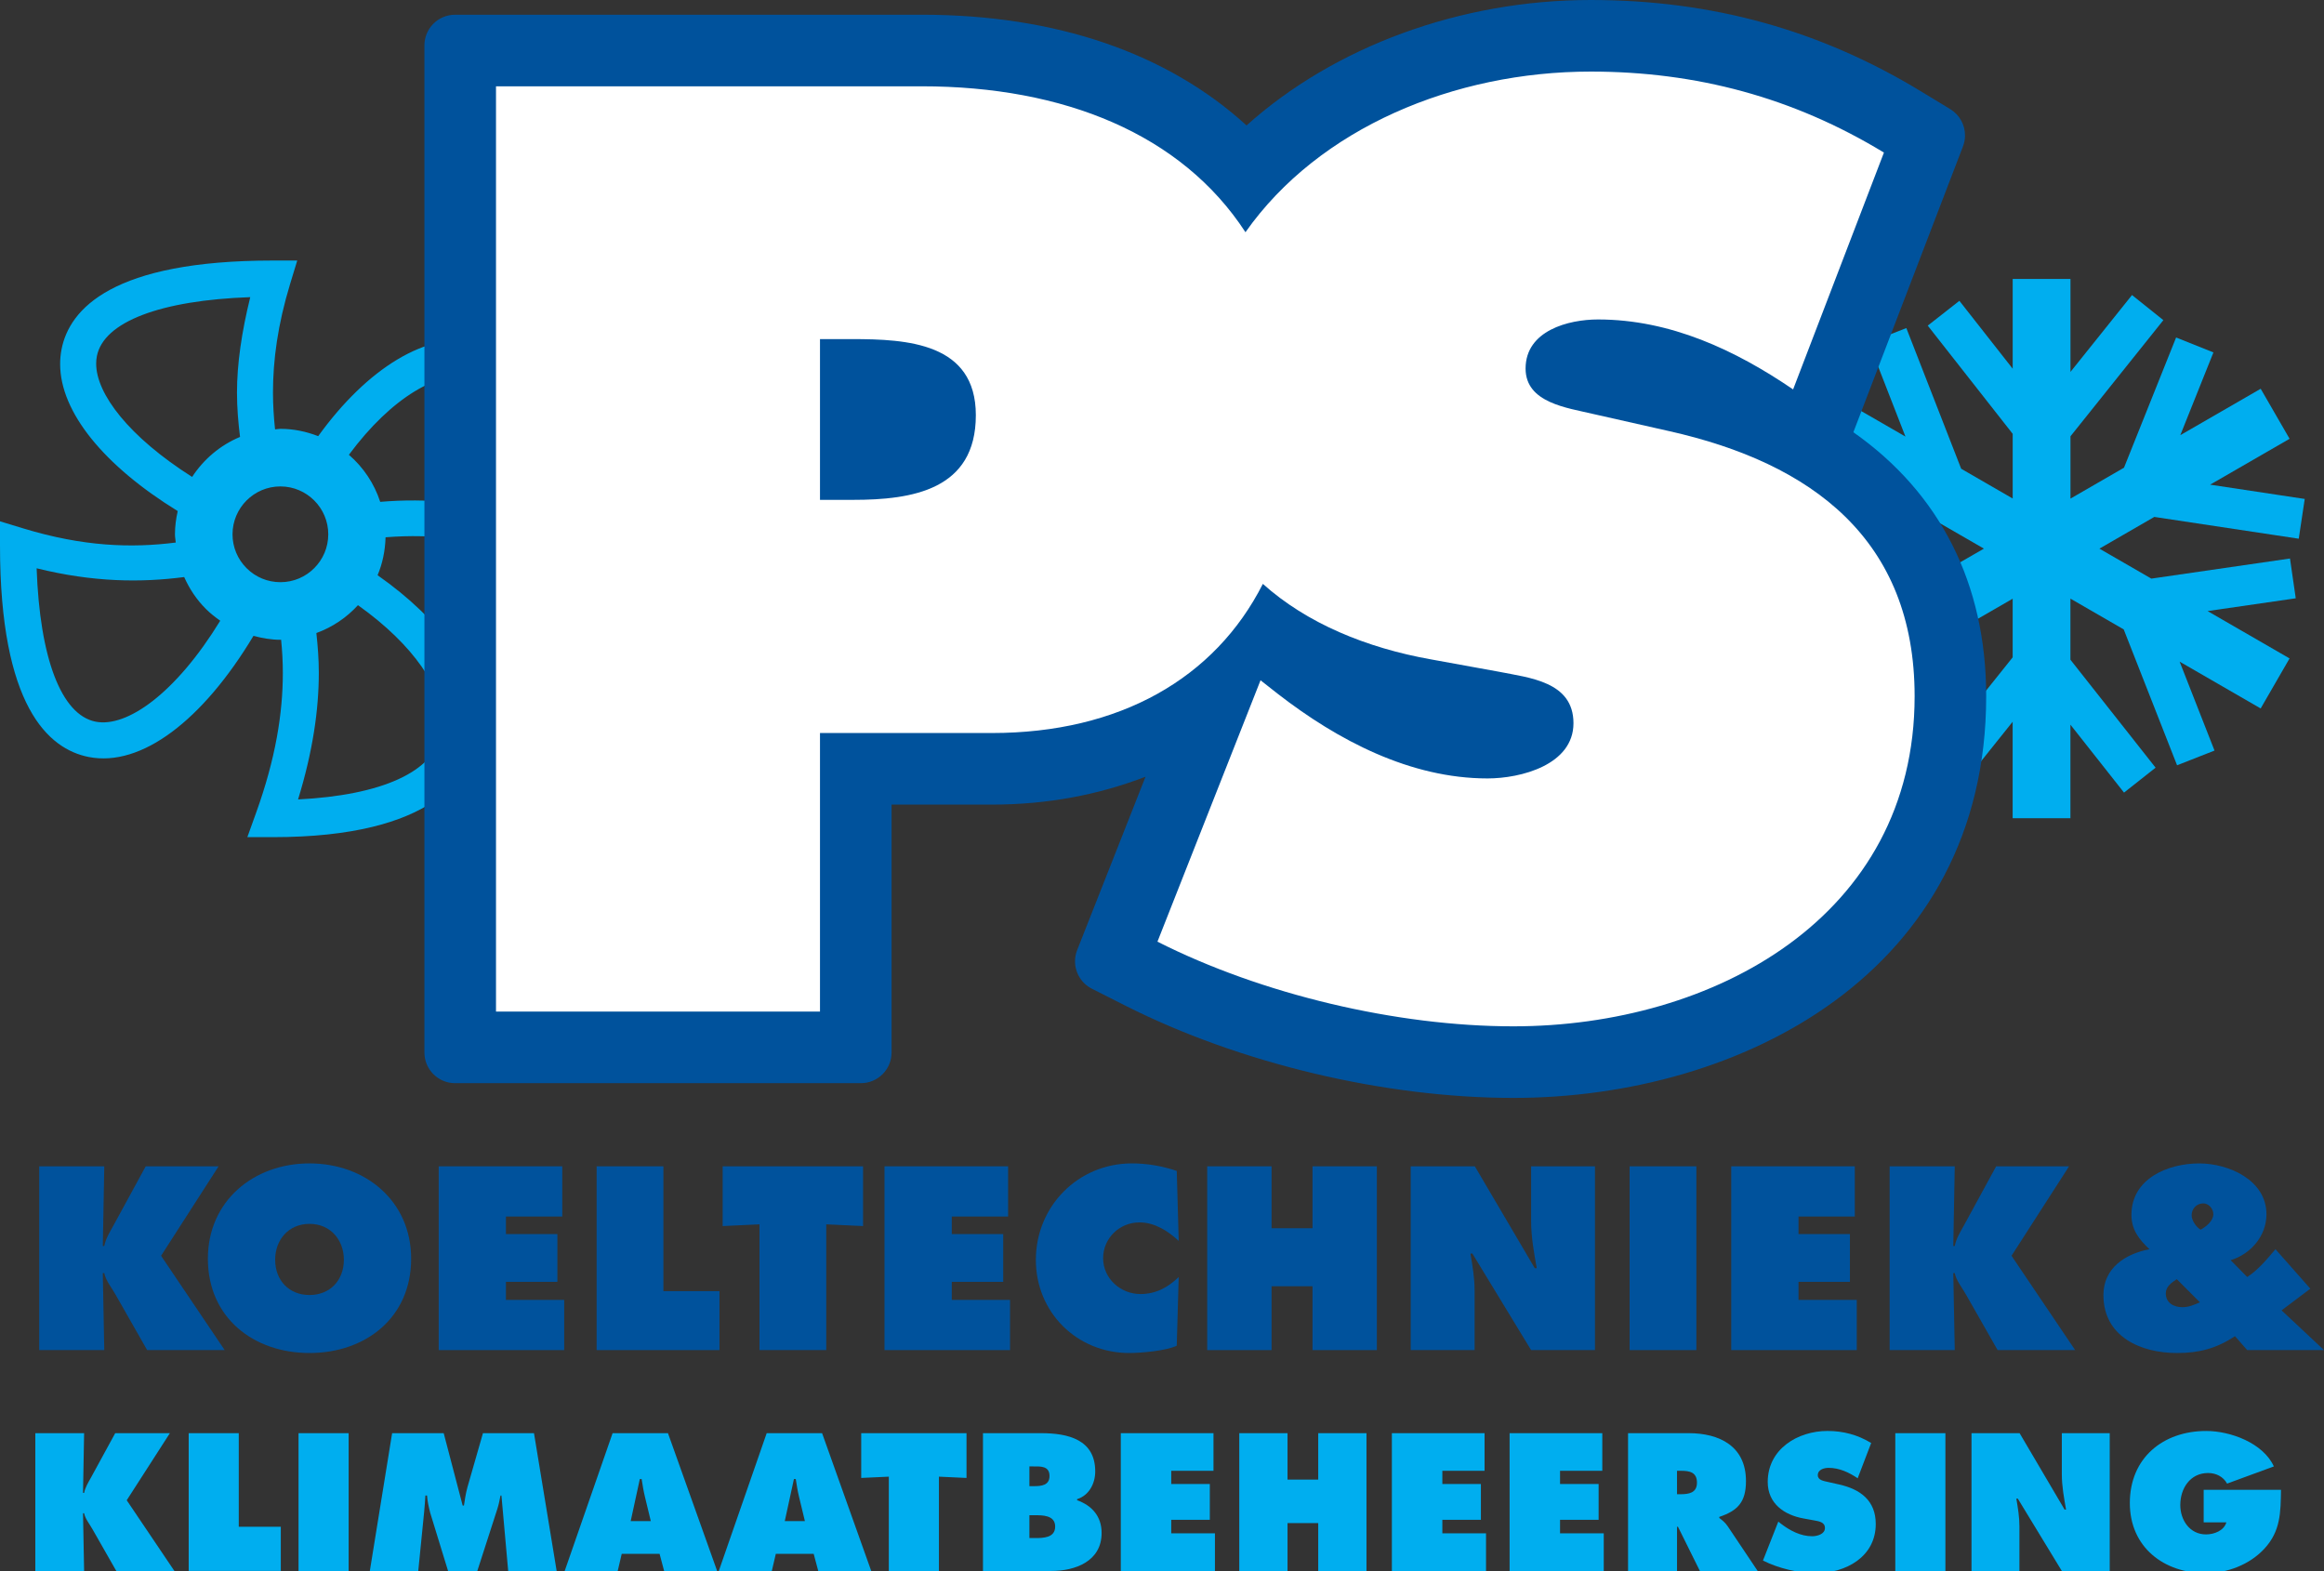 <?xml version="1.0" encoding="utf-8"?>
<!-- Generator: Adobe Illustrator 16.0.0, SVG Export Plug-In . SVG Version: 6.00 Build 0)  -->
<!DOCTYPE svg PUBLIC "-//W3C//DTD SVG 1.1//EN" "http://www.w3.org/Graphics/SVG/1.1/DTD/svg11.dtd">
<svg version="1.1" id="Laag_1" xmlns="http://www.w3.org/2000/svg" xmlns:xlink="http://www.w3.org/1999/xlink" x="0px" y="0px"
	 width="227.256px" height="153.623px" viewBox="0 0 227.256 153.623" enable-background="new 0 0 227.256 153.623"
	 xml:space="preserve">
<rect x="0" y="0" width="227.256" height="153.623" fill="#333333" stroke="none"/>
<g>
	<path fill="#00AEEF" d="M46.85,33.384c-5.128-1.001-10.931,2.624-15.734,9.266c-1.152-0.446-2.392-0.715-3.699-0.715
		c-0.178,0-0.344,0.043-0.52,0.053c-0.125-1.167-0.203-2.363-0.203-3.61c0-3.16,0.461-6.623,1.68-10.628l0.692-2.273H26.69
		c-15.684,0-19.899,4.723-20.673,8.684c-0.091,0.471-0.137,0.949-0.137,1.434c0,4.703,4.284,9.941,11.499,14.382
		c-0.167,0.734-0.271,1.49-0.271,2.274c0,0.272,0.057,0.533,0.078,0.803c-4.31,0.546-9.017,0.412-14.914-1.383L0,50.978v2.375
		c0,15.686,4.722,19.899,8.683,20.673c5.148,1.006,11.148-3.589,16.102-11.846c0.857,0.227,1.734,0.383,2.642,0.383
		c0.021,0,0.042-0.006,0.062-0.006c0.104,1.049,0.168,2.122,0.168,3.239c0,3.939-0.695,8.359-2.623,13.711l-0.847,2.356h2.504
		c15.753,0,19.272-5.975,19.968-9.536c0.112-0.57,0.167-1.149,0.167-1.736c0-4.803-3.713-10.004-9.903-14.341
		c0.483-1.145,0.742-2.4,0.779-3.71c4.597-0.368,9.748,0.102,16.323,2.468l2.356,0.848v-2.504
		C56.38,37.6,50.409,34.081,46.85,33.384z M9.404,35.562c0-0.252,0.022-0.495,0.068-0.729c0.659-3.372,6.234-5.469,14.999-5.775
		c-0.835,3.386-1.297,6.516-1.297,9.32c0,1.522,0.126,2.952,0.298,4.348c-1.929,0.804-3.554,2.179-4.684,3.912
		C12.592,42.706,9.404,38.511,9.404,35.562z M9.357,70.572c-3.373-0.659-5.468-6.235-5.775-14.999
		c5.574,1.376,10.22,1.404,14.429,0.856c0.508,1.143,1.208,2.205,2.119,3.115c0.435,0.435,0.913,0.809,1.406,1.155
		C17.165,67.833,12.4,71.166,9.357,70.572z M27.426,56.931c-1.253,0-2.429-0.486-3.314-1.37c-0.885-0.886-1.374-2.062-1.374-3.312
		c0-2.582,2.1-4.683,4.679-4.683c2.582,0,4.683,2.101,4.683,4.683C32.1,54.831,30.003,56.931,27.426,56.931z M43.298,70.653
		c0,0.347-0.03,0.681-0.094,1.001c-0.752,3.852-5.933,6.112-14.057,6.521c1.438-4.679,2.028-8.753,2.028-12.386
		c0-1.355-0.101-2.635-0.239-3.884c1.573-0.574,2.958-1.51,4.068-2.725C40.505,63.086,43.298,67.408,43.298,70.653z M37.18,49.075
		c-0.591-1.809-1.653-3.385-3.063-4.602c4.216-5.69,8.847-8.261,12.058-7.634c3.79,0.74,6.092,6.027,6.514,14.057
		C46.599,49.027,41.619,48.7,37.18,49.075z"/>
	<path fill="#00AEEF" d="M210.662,50.549l14.125,2.131l0.584-3.889c0,0-5.041-0.758-9.25-1.397l7.77-4.486l-2.826-4.891
		l-7.861,4.538c1.486-3.719,3.24-8.094,3.24-8.094l-3.65-1.459l-5.096,12.734l-5.234,3.022v-6.094l9.084-11.358l-3.066-2.455
		c0,0-3.744,4.677-6.018,7.516v-9.088h-5.65v8.776c-2.438-3.104-5.213-6.639-5.213-6.639l-3.094,2.426l8.307,10.582v6.324
		l-5.037-2.91l-5.363-13.756l-3.666,1.428c0,0,2,5.133,3.578,9.181l-8.1-4.673l-2.824,4.891l7.512,4.334
		c-3.84,0.548-8.113,1.162-8.113,1.162l0.562,3.895l13.062-1.869L194,53.649l-4.885,2.814l-14.6-2.234l-0.594,3.889
		c0,0,5.453,0.833,9.75,1.49l-8.271,4.776l2.824,4.892l7.666-4.421c-1.441,3.601-3.041,7.601-3.041,7.601l3.652,1.455l4.889-12.234
		l5.422-3.13v5.734l-9.061,11.328l3.072,2.457c0,0,3.301-4.133,5.988-7.488v9.434h5.65v-9.148c2.443,3.101,5.24,6.643,5.24,6.643
		l3.088-2.438l-8.328-10.556v-5.975l5.211,3.01l5.217,13.287l3.662-1.438c0,0-1.863-4.736-3.412-8.697l7.924,4.578l2.826-4.892
		l-8.016-4.63c3.965-0.573,8.621-1.25,8.621-1.25l-0.564-3.891l-13.557,1.967l-5.078-2.931L210.662,50.549z"/>
	<g>
		<path fill="#00529C" d="M3.835,114.052h6.362l-0.143,7.794h0.143c0.143-0.739,0.55-1.382,0.905-2.024l3.147-5.77h7.125
			l-5.624,8.748l6.22,9.223h-7.579l-3.099-5.435c-0.381-0.688-0.954-1.358-1.097-2.095h-0.143l0.143,7.529H3.835V114.052z"/>
		<path fill="#00529C" d="M30.266,119.679c2.072,0,3.36,1.597,3.36,3.502c0,2.049-1.382,3.457-3.36,3.457s-3.36-1.408-3.36-3.457
			C26.906,121.276,28.192,119.679,30.266,119.679z M30.266,113.767c-5.458,0-9.938,3.671-9.938,9.318
			c0,5.77,4.457,9.223,9.938,9.223c5.482,0,9.939-3.453,9.939-9.223C40.205,117.438,35.724,113.767,30.266,113.767z"/>
		<path fill="#00529C" d="M42.899,114.052h12.083v4.91h-5.508v1.717h5.031v4.67h-5.031v1.766h5.697v4.908H42.899V114.052z"/>
		<path fill="#00529C" d="M58.342,114.052h6.529v12.205h5.484v5.766H58.342V114.052z"/>
		<path fill="#00529C" d="M70.669,114.052h13.726v5.842l-3.599-0.168v12.297h-6.529v-12.297l-3.599,0.168V114.052z"/>
		<path fill="#00529C" d="M86.493,114.052h12.085v4.91h-5.507v1.717h5.03v4.67h-5.03v1.766h5.696v4.908H86.493V114.052z"/>
		<path fill="#00529C" d="M115.262,121.345c-1.05-0.977-2.359-1.809-3.836-1.809c-1.957,0-3.555,1.547-3.555,3.502
			c0,1.979,1.693,3.504,3.65,3.504c1.501,0,2.69-0.643,3.74-1.667l-0.191,6.72c-1.048,0.501-3.479,0.713-4.646,0.713
			c-5.125,0-9.131-3.98-9.131-9.104c0-5.242,4.126-9.438,9.393-9.438c1.479,0,3.003,0.262,4.385,0.738L115.262,121.345z"/>
		<path fill="#00529C" d="M118.05,114.052h6.292v6.055h4.004v-6.055h6.293v17.971h-6.293v-6.243h-4.004v6.243h-6.292V114.052z"/>
		<path fill="#00529C" d="M137.949,114.052h6.27l5.863,9.965h0.191c-0.265-1.502-0.55-3.053-0.55-4.576v-5.389h6.243v17.971h-6.243
			l-5.743-9.438h-0.191c0.215,1.238,0.406,2.408,0.406,3.6v5.838h-6.246V114.052z"/>
		<path fill="#00529C" d="M159.354,114.052h6.528v17.971h-6.528V114.052z"/>
		<path fill="#00529C" d="M169.292,114.052h12.083v4.91h-5.504v1.717h5.027v4.67h-5.027v1.766h5.695v4.908h-12.274V114.052z"/>
		<path fill="#00529C" d="M184.781,114.052h6.367l-0.143,7.794h0.143c0.143-0.739,0.546-1.382,0.904-2.024l3.145-5.77h7.128
			l-5.626,8.748l6.223,9.223h-7.582l-3.096-5.435c-0.385-0.688-0.953-1.358-1.096-2.095h-0.143l0.143,7.529h-6.367V114.052z"/>
	</g>
	<path fill="#00529C" d="M215.459,117.677c0.523,0,0.974,0.523,0.974,1.047c0,0.666-0.688,1.217-1.239,1.525
		c-0.428-0.238-0.881-0.904-0.881-1.405C214.312,118.201,214.789,117.677,215.459,117.677z M219.747,132.023h7.509l-4.148-3.885
		l2.812-2.12l-3.409-3.86c-0.833,0.978-1.667,2.002-2.764,2.718l-1.62-1.647c1.979-0.594,3.502-2.383,3.502-4.48
		c0-3.36-3.695-4.98-6.578-4.98c-3.049,0-6.625,1.478-6.625,5.03c0,1.452,0.739,2.405,1.764,3.36
		c-2.359,0.45-4.504,1.835-4.504,4.48c0,4.076,3.646,5.67,7.198,5.67c2.167,0,3.86-0.45,5.669-1.644L219.747,132.023z
		 M215.123,127.354c-0.572,0.235-1.049,0.474-1.716,0.474c-0.858,0-1.621-0.428-1.621-1.357c0-0.668,0.573-1.049,1.073-1.383
		L215.123,127.354z"/>
	<g>
		<path fill="#00AEEF" d="M3.454,140.146h4.771l-0.107,5.846h0.107c0.108-0.557,0.414-1.039,0.682-1.521l2.359-4.324h5.345
			l-4.219,6.559l4.664,6.918h-5.682l-2.325-4.076c-0.285-0.518-0.716-1.018-0.824-1.571H8.118l0.107,5.647H3.454V140.146z"/>
		<path fill="#00AEEF" d="M18.452,140.146h4.896v9.15h4.111v4.326h-9.007V140.146z"/>
		<path fill="#00AEEF" d="M29.193,140.146h4.899v13.477h-4.899V140.146z"/>
		<path fill="#00AEEF" d="M38.345,140.146h5.043l1.855,7.078h0.125c0.09-0.59,0.18-1.216,0.341-1.789l1.518-5.289h4.99l2.217,13.477
			h-4.74l-0.66-7.381h-0.09c-0.087,0.444-0.177,0.91-0.319,1.338l-1.95,6.043h-2.859l-1.752-5.703
			c-0.142-0.569-0.267-1.107-0.305-1.678h-0.16c-0.034,0.535-0.07,1.088-0.125,1.627l-0.573,5.754h-4.736L38.345,140.146z"/>
		<path fill="#00AEEF" d="M61.673,148.744l0.893-4.111h0.178c0.09,0.57,0.18,1.16,0.322,1.734l0.573,2.377H61.673z M60.797,151.944
			h3.701l0.445,1.679h5.184l-4.809-13.477h-5.414l-4.685,13.477h5.185L60.797,151.944z"/>
		<path fill="#00AEEF" d="M76.741,148.744l0.894-4.111h0.18c0.09,0.57,0.177,1.16,0.319,1.734l0.573,2.377H76.741z M75.865,151.944
			h3.701l0.448,1.679h5.181l-4.806-13.477h-5.417l-4.684,13.477h5.185L75.865,151.944z"/>
		<path fill="#00AEEF" d="M84.215,140.146h10.297v4.379l-2.698-0.125v9.223h-4.899V144.4l-2.7,0.125V140.146z"/>
		<path fill="#00AEEF" d="M100.662,145.328v-1.93h0.341c0.713,0,1.626-0.072,1.626,0.93c0,0.931-0.806,1-1.522,1H100.662z
			 M96.121,153.623h6.667c2.36,0,4.935-0.945,4.935-3.719c0-1.607-0.931-2.68-2.397-3.199v-0.105
			c1.181-0.375,1.772-1.539,1.772-2.717c0-3.111-2.666-3.736-5.275-3.736h-5.702V153.623z M100.662,148.17h0.483
			c0.786,0,2.036-0.017,2.036,1.108c0,1.107-1.161,1.126-1.966,1.126h-0.553V148.17z"/>
		<path fill="#00AEEF" d="M109.6,140.146h9.063v3.68h-4.132v1.29h3.773v3.503h-3.773v1.323h4.274v3.681H109.6V140.146z"/>
		<path fill="#00AEEF" d="M121.184,140.146h4.719v4.539h3.002v-4.539h4.719v13.477h-4.719v-4.685h-3.002v4.685h-4.719V140.146z"/>
		<path fill="#00AEEF" d="M136.107,140.146h9.063v3.68h-4.128v1.29h3.77v3.503h-3.77v1.323h4.271v3.681h-9.207V140.146z"/>
		<path fill="#00AEEF" d="M147.62,140.146h9.063v3.68h-4.132v1.29h3.773v3.503h-3.773v1.323h4.274v3.681h-9.206V140.146z"/>
		<path fill="#00AEEF" d="M159.202,140.146h5.919c3.037,0,5.611,1.286,5.611,4.682c0,2.039-0.789,2.897-2.609,3.506v0.105
			c0.25,0.196,0.553,0.412,0.82,0.805l2.933,4.379h-5.65l-2.144-4.326h-0.091v4.326h-4.789V140.146z M163.991,146.117h0.341
			c0.806,0,1.608-0.125,1.608-1.127c0-1.038-0.733-1.164-1.574-1.164h-0.375V146.117z"/>
		<path fill="#00AEEF" d="M173.895,148.795l0.25,0.198c0.877,0.678,1.932,1.233,3.059,1.233c0.482,0,1.25-0.198,1.25-0.806
			s-0.643-0.66-1.09-0.75l-0.983-0.179c-1.912-0.339-3.521-1.466-3.521-3.575c0-3.2,2.912-4.986,5.846-4.986
			c1.535,0,2.949,0.375,4.27,1.178l-1.32,3.451c-0.84-0.57-1.789-1.02-2.843-1.02c-0.431,0-1.056,0.16-1.056,0.717
			c0,0.5,0.607,0.57,0.982,0.66l1.109,0.25c2.074,0.466,3.575,1.574,3.575,3.861c0,3.218-2.933,4.809-5.845,4.809
			c-1.699,0-3.666-0.466-5.184-1.232L173.895,148.795z"/>
		<path fill="#00AEEF" d="M185.335,140.146h4.899v13.477h-4.899V140.146z"/>
		<path fill="#00AEEF" d="M192.788,140.146h4.702l4.398,7.471h0.143c-0.197-1.125-0.412-2.289-0.412-3.433v-4.038h4.684v13.477
			h-4.684l-4.307-7.078h-0.143c0.16,0.93,0.303,1.806,0.303,2.699v4.379h-4.685V140.146z"/>
		<path fill="#00AEEF" d="M223.051,145.686c-0.033,2.199-0.033,4.04-1.625,5.757c-1.432,1.554-3.629,2.395-5.721,2.395
			c-4.11,0-7.436-2.539-7.436-6.863c0-4.398,3.235-7.043,7.471-7.043c2.342,0,5.561,1.161,6.613,3.467l-4.573,1.68
			c-0.376-0.678-1.073-1.036-1.86-1.036c-1.75,0-2.717,1.502-2.717,3.128c0,1.484,0.929,2.877,2.521,2.877
			c0.768,0,1.751-0.357,1.983-1.178h-2.217v-3.183H223.051z"/>
	</g>
	<path fill="#00529C" d="M177.586,43.4c0.433-1.129,11.566-30.164,11.566-30.164l-2.852-1.734C176.892,5.781,166.83,3,155.543,3
		c-13.263,0-25.688,5.035-33.682,13.382C114.722,8.66,103.69,4.44,90.143,4.44H44.502v98.481h39.682c0,0,0-21.418,0-27.24
		c4.644,0,12.799,0,12.799,0c8.174,0,15.189-2.109,20.732-6c-2.448,6.209-9.592,24.324-9.592,24.324l3.253,1.645
		c10.784,5.455,24.468,8.711,36.606,8.711c20.826,0,43.24-11.354,43.24-36.279C191.223,59.907,188.532,49.954,177.586,43.4z"/>
	<path fill="#00529C" d="M121.895,12.266C114.153,5.198,103.273,1.44,90.143,1.44H44.502c-1.657,0-3,1.343-3,3v98.481
		c0,1.657,1.343,3,3,3h39.682c1.657,0,3-1.343,3-3c0,0,0-19.489,0-24.24c3.517,0,9.799,0,9.799,0c5.513,0,10.503-0.982,15.035-2.729
		c-2.824,7.161-6.686,16.953-6.686,16.953c-0.142,0.36-0.209,0.732-0.209,1.1c0,1.102,0.61,2.154,1.647,2.679l3.253,1.645
		c11.183,5.656,25.373,9.033,37.96,9.033c22.271,0,46.24-12.292,46.24-39.279c0-11.017-4.514-19.865-12.988-25.816
		c1.454-3.793,10.719-27.955,10.719-27.955c0.135-0.352,0.199-0.715,0.199-1.073c0-1.022-0.524-2.006-1.441-2.564l-2.852-1.734
		C177.967,2.924,167.396,0,155.543,0C142.786,0,130.472,4.567,121.895,12.266z"/>
	<path fill="#FFFFFF" d="M163.223,42.16l-7.439-1.68c-2.521-0.601-6.602-1.08-6.602-4.44c0-3.72,4.201-4.8,7.08-4.8
		c7.08,0,13.441,3,19.08,6.84l8.881-23.16C175.342,9.521,165.863,7,155.543,7c-13.316,0-26.569,5.501-33.754,15.708
		c-6.244-9.591-17.75-14.268-31.646-14.268H48.502v90.481h31.682v-27.24h16.799c12.501,0,21.826-5.346,26.508-14.585
		c4.289,3.85,10.121,6.261,16.451,7.385l6.602,1.201c3,0.6,7.32,0.959,7.32,5.039s-5.16,5.4-8.4,5.4
		c-7.561,0-14.641-3.719-20.521-8.279l-1.68-1.32l-10.08,25.561c10.201,5.16,23.4,8.279,34.801,8.279
		c19.561,0,39.24-10.68,39.24-32.279C187.223,52.721,177.143,45.28,163.223,42.16z M83.422,48.88h-3.238V33.16h3.119
		c5.4,0,12.121,0.36,12.121,7.44C95.424,47.92,89.184,48.88,83.422,48.88z"/>
</g>
</svg>
